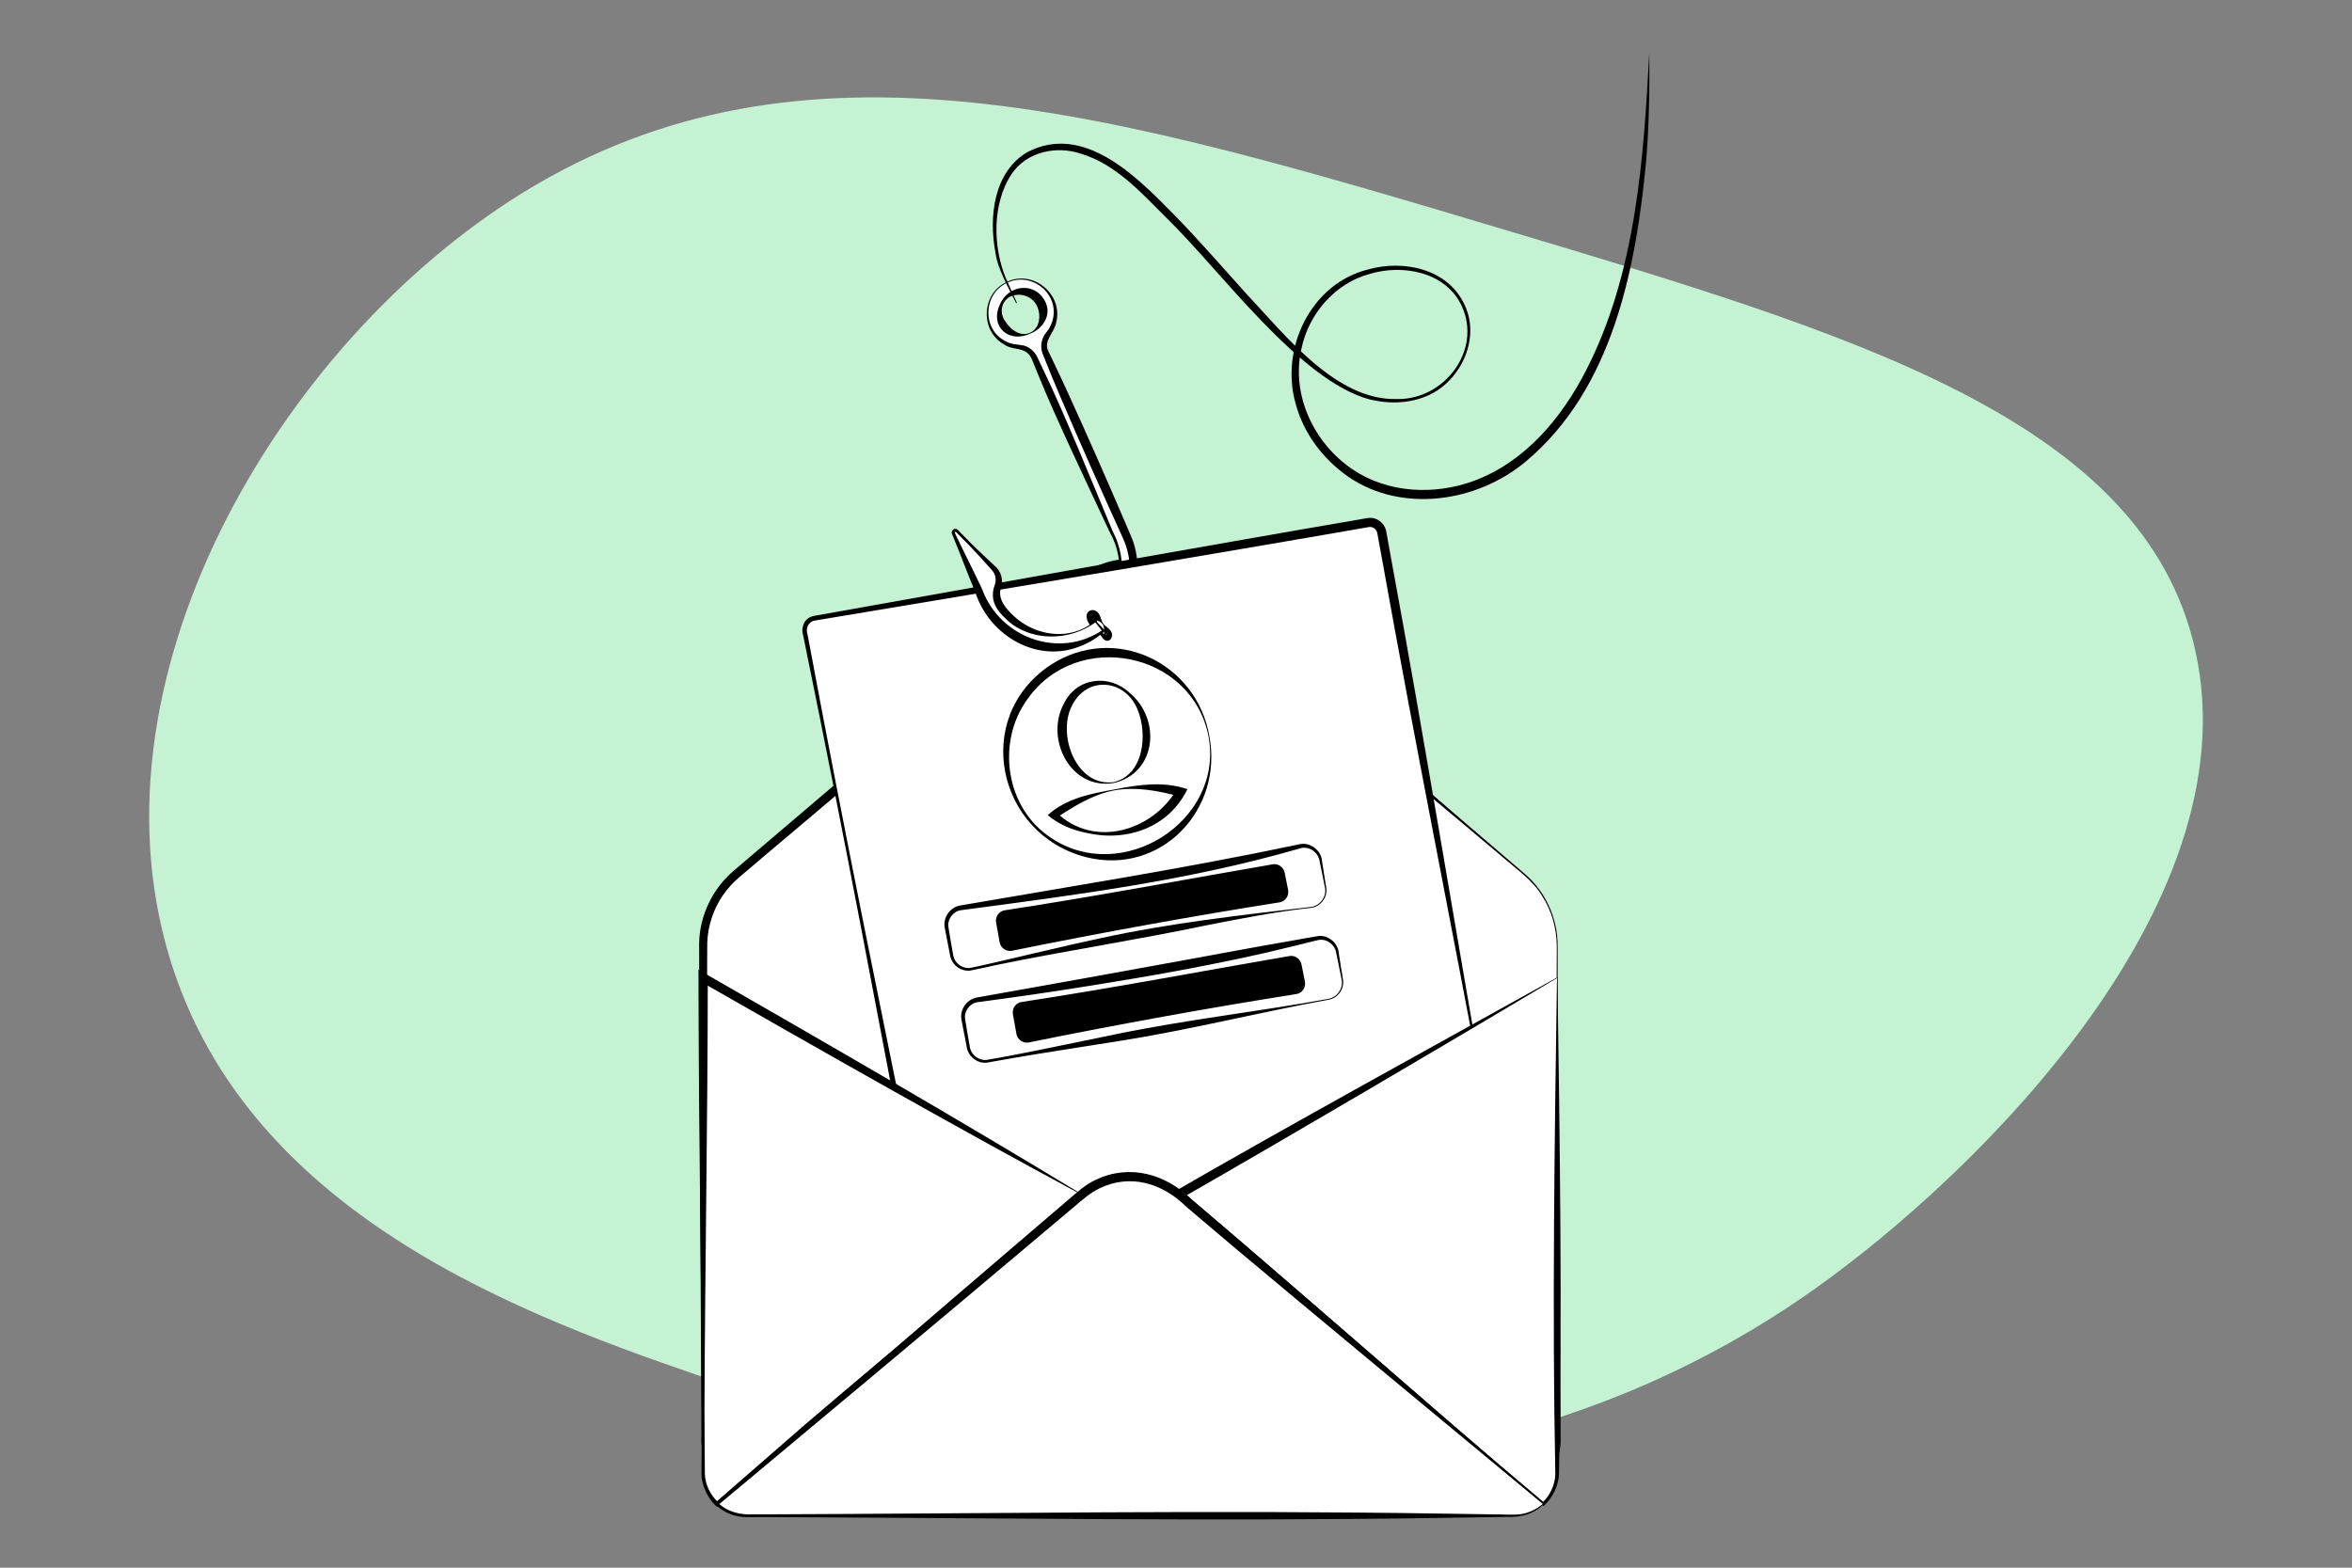 <?xml version="1.0" encoding="UTF-8"?> <!-- Generator: Adobe Illustrator 28.0.0, SVG Export Plug-In . SVG Version: 6.00 Build 0) --> <svg xmlns="http://www.w3.org/2000/svg" xmlns:xlink="http://www.w3.org/1999/xlink" version="1.1" id="Layer_1" x="0px" y="0px" viewBox="0 0 540 360" style="enable-background:new 0 0 540 360;" xml:space="preserve"><rect x="0" y="0" width="540" height="360" fill="#808080" stroke="none"/> <style type="text/css"> .st0{fill:#CFEBF9;} .st1{fill:#F9D4D4;} .st2{fill:#F6D7F9;} .st3{fill:#C4F2D3;} .st4{fill:#FFFFFF;} .st5{opacity:0.2;} .st6{opacity:0.33;} .st7{opacity:0.6;} .st8{opacity:0.7;} .st9{fill-rule:evenodd;clip-rule:evenodd;fill:#FFFFFF;} .st10{opacity:0.1;} .st11{opacity:0.4;} .st12{opacity:0.07;} .st13{opacity:0.54;} .st14{fill-rule:evenodd;clip-rule:evenodd;} .st15{stroke:#000000;stroke-miterlimit:10;} .st16{clip-path:url(#SVGID_00000093150697320256746770000002578697556846267784_);} .st17{opacity:0.2;clip-path:url(#SVGID_00000176029859962284491240000010471329447933981581_);} .st18{fill-rule:evenodd;clip-rule:evenodd;fill:#FFFFFF;stroke:#000000;stroke-miterlimit:10;} </style> <path class="st3" d="M503.36,146.64c15.68,59.31-49.45,122.86-86.51,149.2c-101.6,72.23-225.33,30.53-247.62,23.02 c-43.85-14.78-109.57-36.93-129.36-96.03C17.86,157.1,63.81,78.96,120.03,44.26c64.31-39.69,135.39-18.43,226.19,8.73 C425.09,76.58,489.97,95.99,503.36,146.64z"></path> <g> <g> <path class="st4" d="M357.52,217.18V330.7c0,2.85-1.19,5.43-3.1,7.25c-0.02,0.03-0.06,0.06-0.08,0.08c-1.79,1.68-4.2,2.7-6.85,2.7 H171.46c-2.65,0-5.06-1.02-6.85-2.7c-0.02-0.02-0.06-0.05-0.08-0.08c-1.91-1.82-3.1-4.4-3.1-7.25V217.18 c0-6.33,2.78-12.33,7.6-16.43l79.29-67.32c6.43-5.46,15.87-5.46,22.29,0l79.29,67.32C354.73,204.85,357.52,210.85,357.52,217.18z"></path> <path d="M357.62,217.18c-0.01,33.85,0.42,72.6,0.67,106.42c0,0,0.02,7.64,0.02,7.64c-0.27,5.69-4.92,10.23-10.62,10.34 c-57.69,0.21-117.19-0.74-174.9-0.51c-6.63,0.63-12.26-4.68-11.74-11.44c0,0-0.02-3.06-0.02-3.06 c-0.04-7.69-0.15-28.71-0.19-36.68c-0.05-17.11-0.35-56.79-0.32-73.39c0.13-6.38,3.2-12.63,8.12-16.7c0,0,4.65-3.97,4.65-3.97 s37.24-31.7,37.24-31.7s37.33-31.62,37.33-31.62c3.31-2.77,7.65-4.27,11.96-4.14c4.3,0.08,8.55,1.81,11.72,4.64 c0,0,18.54,15.94,18.54,15.94l37,31.98c6.16,5.34,12.35,10.64,18.55,15.93c0,0,4.64,3.98,4.64,3.98 C354.92,204.91,357.65,211.02,357.62,217.18L357.62,217.18z M357.42,217.18c-0.03-4.06-1.2-8.1-3.4-11.5 c-2.12-3.51-5.56-5.85-8.62-8.52c-6.23-5.26-12.46-10.51-18.73-15.72c-12.33-10.25-44.4-37.03-56.3-47.04 c-2.95-2.57-6.72-4.04-10.59-4.08c-3.85-0.06-7.69,1.29-10.64,3.76c0,0-37.25,31.67-37.25,31.67 c-2.99,2.63-39.97,33.78-41.99,35.55c-1.52,1.25-2.82,2.7-3.94,4.3c-2.19,3.22-3.47,7.06-3.58,10.97c0,0-0.11,24.43-0.11,24.43 l-0.24,48.91c-0.03,8.03-0.16,28.9-0.19,36.68c0.09,1.64-0.21,4.42,0.16,6.03c0.38,1.95,1.39,3.76,2.83,5.13 c2.05,2.01,5.06,2.86,7.96,2.65c0,0,2.99,0.01,2.99,0.01c56.7,0.19,115.21-0.7,171.88-0.52c4.72,0.02,8.88-3.98,9.06-8.71 c0,0,0.04-7.56,0.04-7.56l0.11-15.2C357.1,280.08,357.41,245.5,357.42,217.18L357.42,217.18z"></path> </g> <g> <g> <g> <path class="st4" d="M231.07,64.9c-3.5,1.71-5.23,5.9-3.94,9.58c1.08,3.1,3.87,5.04,6.89,5.23c1.56,0.1,2.9,1.13,3.53,2.55 l18.48,41.86c2.92,6.61,0.97,14.33-4.51,18.59c0.66,0.67,1.27,1.39,1.84,2.13c6.35-4.97,8.79-13.8,5.39-21.5l-18.64-42.22 c-0.64-1.45-0.44-3.14,0.54-4.39c1.72-2.2,2.21-5.25,1.01-7.98C239.88,64.72,235.07,62.94,231.07,64.9z M236.53,76.5 c-2.53,1.12-5.49-0.03-6.6-2.56c-1.12-2.53,0.03-5.49,2.56-6.6c2.53-1.12,5.49,0.03,6.6,2.56 C240.21,72.42,239.06,75.38,236.53,76.5z"></path> <g> <path d="M231.11,64.99c-5.49,2.62-5.63,10.83-0.09,13.44c1.32,0.73,2.62,0.62,4.08,0.93c1.31,0.37,2.42,1.35,3.01,2.57 c0.18,0.38,1.33,2.78,1.54,3.23c4.64,9.61,11.59,26.71,15.77,36.74c3.74,7.09,2.81,15.94-3.63,21.18c0,0,0.05-0.71,0.05-0.71 s1.92,2.14,1.92,2.14l-0.75-0.1c3.01-2.45,5.08-5.92,5.95-9.63c0.88-3.72,0.45-7.68-1.11-11.13 c-4.77-10.48-9.99-22.16-14.52-32.81c-1.34-3.16-2.74-6.51-4-9.72c-0.58-1.61-0.19-3.57,0.92-4.82 c0.59-0.71,1.04-1.55,1.32-2.44C243.58,67.71,236.91,62.11,231.11,64.99L231.11,64.99z M231.02,64.81 c6.03-3.08,13.2,2.74,11.46,9.31c-0.42,2.29-2.96,4.05-1.8,6.51c0,0,0.63,1.31,0.63,1.31c1.25,2.63,2.61,5.49,3.81,8.12 c4.82,10.55,9.93,22.23,14.46,32.84c3.48,7.68,0.9,17.43-5.89,22.36c0,0-0.42,0.31-0.42,0.31s-0.34-0.41-0.34-0.41 s-1.76-2.12-1.76-2.12l-0.34-0.41c0,0,0.39-0.3,0.39-0.3c6.33-4.69,7.38-13.5,3.56-20.14c-4.63-9.93-12.52-26.44-16.53-36.41 c0,0-1.08-2.65-1.08-2.65c-0.28-0.77-0.67-1.6-1.34-2.12c-1.45-1.18-3.53-0.69-5.2-1.85 C224.99,76.09,225.28,67.53,231.02,64.81L231.02,64.81z"></path> <path d="M236.57,76.59c-4.86,2.33-9.37-1.51-7.03-6.6c1.92-4.73,8.26-5.41,10.53-0.53C241.46,72.47,239.32,75.55,236.57,76.59 L236.57,76.59z M236.49,76.41c2.33-1.03,2.53-4.13,1.62-6.08c-0.9-2.02-3.2-3.06-5.41-2.49c-2.6,0.64-3.45,3.69-2.02,5.77 C231.82,75.48,234.1,77.47,236.49,76.41L236.49,76.41z"></path> </g> </g> <g> <path d="M233.3,69.62c-1.62-3.28-4.32-7.98-4.76-11.67c-1.55-8.09-0.42-18.55,7.43-23.07c12.81-6.57,24.78,5.47,33.11,13.94 c5.92,5.99,11.4,12.37,17.02,18.58c8.88,9.43,20.63,24.67,34.67,24.23c10.8,0.21,19.51-11.16,14.86-21.3 c-3.62-7.92-13.6-9.76-21.28-7.39c-7.97,2.18-13.96,9.27-15.58,17.25c-2.38,10.6,2.99,21.77,11.88,27.67 c8.06,5.42,18.76,5.87,27.74,2.57c11.71-4.33,20.15-14.42,25.74-25.34c11.52-22.4,13.24-48.75,14.54-73.15 c0.07,8.15-0.04,17.06-0.74,25.18c-2.34,24.6-7.71,52.24-27.66,68.89c-11.12,9.31-28.38,11.93-40.71,3.47 c-5.76-4-10.28-9.95-12.09-16.77c-3.61-12.65,3.45-27.53,16.59-30.82c8.16-2.33,18.44-0.17,22.21,8.15 c3.79,7.96-1.18,18.11-9.22,21.11c-4,1.56-8.46,1.59-12.6,0.57c-16.18-4.34-34.18-29.59-46.62-41.66 c-5.77-5.76-11.57-12.29-19.55-14.73c-5.74-1.97-12.63-0.49-16.08,4.7c-4.38,6.7-4.28,16.51-1.3,23.78c0,0,2.58,5.74,2.58,5.74 L233.3,69.62L233.3,69.62z"></path> </g> </g> <g> <path class="st4" d="M340.29,264.29c-41.67,7.57-83.33,15.13-125,22.7c-1.46,0.26-2.85-0.69-3.14-2.14 c-9.13-46.56-18.25-93.13-27.38-139.69c-0.29-1.49,0.7-2.93,2.19-3.19c42.38-7.32,84.76-14.65,127.15-21.97 c1.46-0.25,2.86,0.72,3.12,2.18c8.41,46.32,16.82,92.64,25.23,138.96C342.73,262.61,341.76,264.02,340.29,264.29z"></path> <path d="M340.31,264.39c-31.86,5.76-70.89,13.59-102.55,19.4c-5.7,1.08-11.41,2.1-17.11,3.11c0,0-4.28,0.77-4.28,0.77 c-0.78,0.15-1.72,0.35-2.54,0.08c-1.37-0.38-2.38-1.62-2.56-3.03c0,0-0.21-1.07-0.21-1.07c-0.21-1.26-1-5.07-1.24-6.4 c-7.79-41.82-16.25-86.54-24.76-128.09c0,0-0.43-2.13-0.43-2.13s-0.22-1.07-0.22-1.07c-0.52-1.57,0.03-3.61,1.69-4.28 c0.4-0.19,0.85-0.26,1.18-0.32c0,0,68.5-12.23,68.5-12.23c13.63-2.39,42.31-7.46,55.69-9.73c0,0,2.14-0.37,2.14-0.37 c0.29-0.06,0.89-0.15,1.37-0.09c1.74,0.16,3.17,1.68,3.34,3.39c0,0,0.1,0.53,0.1,0.53s0.19,1.07,0.19,1.07s0.77,4.28,0.77,4.28 c7.75,41.89,14.94,86.52,22.43,128.52c0,0,0.76,4.28,0.76,4.28C342.9,262.52,341.84,264.16,340.31,264.39L340.31,264.39z M340.27,264.19c1.41-0.22,2.4-1.74,2.06-3.12c0,0-0.8-4.28-0.8-4.28c-7.78-41.97-16.69-86.25-24.19-128.2 c0,0-0.78-4.28-0.78-4.28s-0.38-2.06-0.38-2.06c-0.3-0.94-1.19-1.45-2.22-1.16c-14.34,2.52-43.2,7.4-57.87,9.89 c0,0-68.63,11.46-68.63,11.46c-0.39,0.06-0.66,0.1-0.92,0.22c-1.21,0.55-1.52,1.87-1.13,3.1c0.09,0.58,0.5,2.57,0.61,3.2 c7.76,41.66,16.89,86.32,25.43,127.96c0.23,1.02,1.03,5.31,1.27,6.4c0,0,0.21,1.07,0.21,1.07l0.05,0.27c0,0,0.05,0.19,0.05,0.19 c0.17,0.6,0.67,1.09,1.27,1.25c0.59,0.18,1.12-0.03,1.75-0.13c0,0,4.28-0.79,4.28-0.79C258.34,278.2,302.06,271.07,340.27,264.19 L340.27,264.19z"></path> </g> <g> <g> <path class="st4" d="M302.16,209.35c-16.56,1.82-46.74,7.09-78.11,14.18c-2.14,0.39-4.19-1.03-4.58-3.17l-1.15-6.31 c-0.39-2.14,1.03-4.19,3.17-4.58c26.29-3.99,53.49-7.95,78.11-14.18c2.14-0.39,4.19,1.03,4.58,3.17l1.15,6.31 C305.72,206.91,304.3,208.96,302.16,209.35z"></path> <path class="st4" d="M302.18,209.45c-8.14,0.89-16.18,2.46-24.2,4.04c-16.02,3.36-32.19,5.82-48.22,9.11 c-2.02,0.43-3.96,0.89-6.04,1.29c-1.1,0.11-2.24-0.24-3.09-0.95c-0.87-0.68-1.42-1.78-1.55-2.83c-0.37-2.01-0.76-4.01-1.17-6.03 c-0.48-2.31,1.17-4.73,3.51-5.14c25.7-4.44,51.43-8.5,76.95-13.86c0,0,0.75-0.16,0.75-0.16c2.5-0.72,5.25,1.26,5.4,3.82 c0.29,2.03,0.65,4.04,0.97,6.06C305.86,206.92,304.32,209.12,302.18,209.45L302.18,209.45z M302.15,209.25 c1.99-0.34,3.47-2.42,3.05-4.41c-0.4-2-0.79-4.01-1.22-6.01c-0.27-2.19-2.58-3.7-4.64-2.97c0,0-0.74,0.21-0.74,0.21 c-25.12,7.21-51.16,10.52-77,13.95c-1.79,0.25-3.16,2.11-2.84,3.92c0.31,2.01,0.66,4.04,1.02,6.05 c0.12,0.98,0.55,1.84,1.28,2.45c0.72,0.61,1.68,0.92,2.62,0.84c1.94-0.35,3.97-0.88,5.95-1.31c7.98-1.83,15.93-3.79,23.94-5.5 C269.57,212.98,285.9,211.14,302.15,209.25L302.15,209.25z"></path> </g> <g> <path class="st4" d="M301.16,208.35c-16.56,1.82-46.74,7.09-78.11,14.18c-2.14,0.39-4.19-1.03-4.58-3.17l-1.15-6.31 c-0.39-2.14,1.03-4.19,3.17-4.58c26.29-3.99,53.49-7.95,78.11-14.18c2.14-0.39,4.19,1.03,4.58,3.17l1.15,6.31 C304.72,205.91,303.3,207.96,301.16,208.35z"></path> <path d="M301.18,208.45c-8.14,0.89-16.18,2.46-24.2,4.04c-16.02,3.36-32.19,5.82-48.22,9.11c-2.02,0.43-3.96,0.89-6.04,1.29 c-1.1,0.11-2.24-0.24-3.09-0.95c-0.87-0.68-1.42-1.78-1.55-2.83c-0.37-2.01-0.76-4.01-1.17-6.03c-0.48-2.31,1.17-4.73,3.51-5.14 c25.7-4.44,51.43-8.5,76.95-13.86c0,0,0.75-0.16,0.75-0.16c2.5-0.72,5.25,1.26,5.4,3.82c0.29,2.03,0.65,4.04,0.97,6.06 C304.86,205.92,303.32,208.12,301.18,208.45L301.18,208.45z M301.15,208.25c1.99-0.34,3.47-2.42,3.05-4.41 c-0.4-2-0.79-4.01-1.22-6.01c-0.27-2.19-2.58-3.7-4.64-2.97c0,0-0.74,0.21-0.74,0.21c-25.12,7.21-51.16,10.52-77,13.95 c-1.79,0.25-3.16,2.11-2.84,3.92c0.31,2.01,0.66,4.04,1.02,6.05c0.12,0.98,0.55,1.84,1.28,2.45c0.72,0.61,1.68,0.92,2.62,0.84 c1.94-0.35,3.97-0.88,5.95-1.31c7.98-1.83,15.93-3.79,23.94-5.5C268.57,211.98,284.9,210.14,301.15,208.25L301.15,208.25z"></path> </g> </g> <g> <g> <path class="st4" d="M306,230.48c-23.09,4.19-49.55,9-78.11,14.18c-2.14,0.39-4.19-1.03-4.58-3.17l-1.15-6.31 c-0.39-2.14,1.03-4.19,3.17-4.58c30.25-4.68,56.32-9.41,78.11-14.18c2.14-0.39,4.19,1.03,4.58,3.17l1.15,6.31 C309.56,228.04,308.14,230.09,306,230.48z"></path> <path class="st4" d="M306.02,230.58c-16.1,2.93-31.99,6.95-48.16,9.49c-8.07,1.32-16.18,2.5-24.24,3.89l-6.07,1.07 c-2.24,0.26-4.42-1.58-4.63-3.79c-0.37-2.01-0.76-4.01-1.17-6.03c-0.47-2.3,1.18-4.72,3.52-5.14 c12.05-2.12,36.26-6.49,48.29-8.7c8.04-1.46,16.07-2.98,24.13-4.37c2.04-0.34,3.98-0.75,6.1-1.07c2.29-0.19,4.44,1.71,4.58,3.95 c0.29,2.03,0.65,4.04,0.97,6.06C309.7,228.06,308.15,230.25,306.02,230.58L306.02,230.58z M305.98,230.38 c1.99-0.34,3.47-2.42,3.05-4.41c-0.4-2-0.79-4.01-1.22-6.01c-0.24-1.93-2.06-3.38-3.95-3.13c-1.9,0.41-3.93,0.98-5.91,1.44 c-7.95,2-15.97,3.64-24.01,5.18c-8.04,1.53-16.12,2.87-24.21,4.16c-8.08,1.3-16.19,2.46-24.29,3.53 c-1.79,0.25-3.17,2.1-2.85,3.91c0.31,2.01,0.66,4.03,1.02,6.05c0.17,1.95,1.94,3.47,3.89,3.3c1.96-0.3,4.01-0.73,6.01-1.09 c8.04-1.53,16.03-3.28,24.06-4.89C273.59,235.13,289.88,233.3,305.98,230.38L305.98,230.38z"></path> </g> <g> <path class="st4" d="M305,229.48c-23.09,4.19-49.55,9-78.11,14.18c-2.14,0.39-4.19-1.03-4.58-3.17l-1.15-6.31 c-0.39-2.14,1.03-4.19,3.17-4.58c30.25-4.68,56.32-9.41,78.11-14.18c2.14-0.39,4.19,1.03,4.58,3.17l1.15,6.31 C308.56,227.04,307.14,229.09,305,229.48z"></path> <path d="M305.02,229.58c-16.1,2.93-31.99,6.95-48.16,9.49c-8.07,1.32-16.18,2.5-24.24,3.89l-6.07,1.07 c-2.24,0.26-4.42-1.58-4.63-3.79c-0.37-2.01-0.76-4.01-1.17-6.03c-0.47-2.3,1.18-4.72,3.52-5.14 c12.05-2.12,36.26-6.49,48.29-8.7c8.04-1.46,16.07-2.98,24.13-4.37c2.04-0.34,3.98-0.75,6.1-1.07c2.29-0.19,4.44,1.71,4.58,3.95 c0.29,2.03,0.65,4.04,0.97,6.06C308.7,227.06,307.15,229.25,305.02,229.58L305.02,229.58z M304.98,229.38 c1.99-0.34,3.47-2.42,3.05-4.41c-0.4-2-0.79-4.01-1.22-6.01c-0.24-1.93-2.06-3.38-3.95-3.13c-1.9,0.41-3.93,0.98-5.91,1.44 c-7.95,2-15.97,3.64-24.01,5.18c-8.04,1.53-16.12,2.87-24.21,4.16c-8.08,1.3-16.19,2.46-24.29,3.53 c-1.79,0.25-3.17,2.1-2.85,3.91c0.31,2.01,0.66,4.03,1.02,6.05c0.17,1.95,1.94,3.47,3.89,3.3c1.96-0.3,4.01-0.73,6.01-1.09 c8.04-1.53,16.03-3.28,24.06-4.89C272.59,234.13,288.88,232.3,304.98,229.38L304.98,229.38z"></path> </g> </g> <g> <g> <ellipse transform="matrix(0.347 -0.938 0.938 0.347 3.652 351.913)" class="st4" cx="254.46" cy="173.33" rx="23.49" ry="23.49"></ellipse> <path d="M277.67,169.12c3.18,16.87-11.14,32-28.3,27.72c-20.51-5.25-26.28-32.06-8.2-44.12 C255.9,143.11,274.76,152.13,277.67,169.12L277.67,169.12z M277.48,169.16c-3.78-19.59-30.17-24.79-41.55-8.66 c-7.24,9.87-5.11,25.05,5.35,31.88C257.54,203.38,281.02,188.66,277.48,169.16L277.48,169.16z"></path> </g> <g> <g> <ellipse transform="matrix(0.984 -0.179 0.179 0.984 -25.992 48.014)" class="st4" cx="253.55" cy="168.3" rx="9.63" ry="11.61"></ellipse> <path d="M255.6,179.62c7.06-1.59,7.94-11.06,5.56-16.72c-2.94-7.12-11.86-7.75-15.17-0.6 C242.78,168.92,247.11,180.66,255.6,179.62L255.6,179.62z M255.64,179.82c-9.89,1.61-15.84-10.22-11.32-18.36 c2.98-5.96,10.38-6.73,15.04-2.35C266.64,165.15,265.6,177.58,255.64,179.82L255.64,179.82z"></path> </g> <g> <path class="st4" d="M255.92,181.38c-5.55,1.01-10.42,3.12-13.98,5.79c4.17,3.42,9.88,5.06,15.76,3.99 c5.88-1.07,10.65-4.61,13.35-9.28C266.77,180.64,261.48,180.37,255.92,181.38z"></path> <path d="M255.94,181.48c-4.95,0.89-9.37,3.68-13.48,6.38c0,0,0.03-1.35,0.03-1.35c8.57,8.36,21.91,4.45,27.65-5.15 c0,0,0.62,1.53,0.62,1.53C265.98,181.58,260.89,180.63,255.94,181.48L255.94,181.48z M255.91,181.28 c5.5-1.1,11.26-1.93,16.71-0.06c-4.3,8.89-14.08,12.21-23.32,10.01c-3.12-0.63-6.24-1.92-8.75-4.04 C244.78,183.33,250.47,182.24,255.91,181.28L255.91,181.28z"></path> </g> </g> </g> <g> <g> <path class="st4" d="M253.2,143.24c1,1.41,1.49,2.78,1.09,3.07c-0.4,0.28-1.54-0.63-2.54-2.04c-1-1.41-1.49-2.78-1.09-3.07 C251.06,140.92,252.2,141.83,253.2,143.24z"></path> <path d="M253.28,143.18c0.46,0.75,1.63,1.14,1.94,2.1c0.34,0.77-0.18,2.03-1.17,1.85c-0.38-0.06-0.65-0.31-0.85-0.56 c-0.56-0.8-1.09-1.42-1.89-1.99c-1.03-0.81-2.08-2.09-1.78-3.52c0.17-0.78,1.24-1.2,1.9-0.84 C252.68,140.71,252.65,142.29,253.28,143.18L253.28,143.18z M253.12,143.3c-0.5-0.7-1.59-0.94-2.39-1.13 c0,0.01,0.01,0.03,0.1,0.04c0.3,0.07,0.8-0.33,0.78-0.63c-0.01,0.24,0.07,0.54,0.14,0.83c0.4,1.14,0.56,3.01,2.06,3.24 c0.12,0.02,0.24,0.02,0.31-0.01c0.08,0,0.02-0.17-0.31-0.02c-0.3,0.21-0.25,0.36-0.27,0.3 C253.39,145.13,253.68,143.99,253.12,143.3L253.12,143.3z"></path> </g> <g> <path class="st4" d="M248.73,144.43c-6.92,3.25-15.02,0.83-19.13-5.26c-0.91-1.35-1.01-3.05-0.48-4.59 c0.48-1.4,0.13-2.96-0.92-4.02l-8.48-8.64c-0.39-0.4-1.04,0.04-0.82,0.55l2.39,5.41l4.28,9.69c3.97,8.99,14.36,13.49,23.46,9.79 c1.6-0.65,3.05-1.5,4.34-2.52c-0.57-0.75-1.19-1.46-1.84-2.13C250.67,143.37,249.74,143.95,248.73,144.43z"></path> <path d="M248.77,144.52c-5.33,2.56-12.38,2.23-17.09-1.72c-1.55-1.41-3.24-3.02-3.64-5.18c-0.2-1.13-0.05-2.29,0.34-3.3 c0.46-1.12,0.19-2.5-0.66-3.41c0,0-0.98-1.09-0.98-1.09c-0.66-0.73-1.3-1.47-1.97-2.18c-1.64-1.79-3.37-3.56-5.09-5.28 c-0.12-0.1-0.21-0.27-0.34-0.25c-0.09,0.01-0.16,0.11-0.15,0.16c-0.02,0.01,0.15,0.34,0.23,0.53c1.99,4.19,4.12,8.34,6.09,12.54 c4.07,11.15,17.75,16.12,27.68,9.3c0,0-0.05,0.38-0.05,0.38c-0.56-0.74-1.16-1.46-1.74-2.19c0,0,0.2,0.01,0.2,0.01 C250.72,143.49,249.78,144.07,248.77,144.52L248.77,144.52z M248.68,144.34c1.02-0.5,1.98-1.1,2.85-1.84 c0.68,0.72,1.34,1.47,2.04,2.18c0,0,0.18,0.18,0.18,0.18c-1.56,1.39-3.33,2.57-5.31,3.36c-10.06,4.39-21.29-2.16-24.5-12.19 c-1.83-4.39-3.49-8.88-5.31-13.28c-0.46-0.75,0.45-1.73,1.22-1.13c0.2,0.18,1.1,1.13,1.31,1.34c2.04,2.11,4.15,4.15,6.31,6.14 c0,0,1.08,1,1.08,1c1.28,1.14,1.81,3.04,1.3,4.71c-0.94,2.74,1.1,4.95,2.95,6.69C236.95,145.37,243.44,146.89,248.68,144.34 L248.68,144.34z"></path> </g> </g> <path class="st15" d="M297.55,227.78c-19.15,3.02-40.7,6.9-61.45,11.12c-1.04,0.21-2.05-0.51-2.24-1.55 c-0.27-1.51-0.54-3.01-0.81-4.52c-0.19-1.05,0.51-2.08,1.57-2.24c22.09-3.38,42.76-7.35,61.48-10.55c1.03-0.2,2.01,0.5,2.22,1.52 c0.26,1.31,0.52,2.63,0.79,3.94C299.31,226.57,298.62,227.63,297.55,227.78z"></path> <path class="st15" d="M293.69,206.72c-19.15,3.02-40.7,6.9-61.45,11.12c-1.04,0.21-2.05-0.51-2.24-1.55 c-0.27-1.51-0.54-3.01-0.81-4.52c-0.19-1.05,0.51-2.08,1.57-2.24c22.09-3.38,42.76-7.35,61.48-10.55c1.03-0.2,2.01,0.5,2.22,1.52 c0.26,1.31,0.52,2.63,0.79,3.94C295.45,205.5,294.76,206.57,293.69,206.72z"></path> </g> <g> <g> <g> <g> <path class="st4" d="M248.33,274.3l-83.71,71.07c-0.02-0.02-0.06-0.05-0.08-0.08c-1.91-1.82-3.1-4.4-3.1-7.25V224.52 l84.07,48.17L248.33,274.3z"></path> <path d="M248.43,274.29c-19.95,17.43-42,36.82-62.22,53.81c0,0-21.29,17.63-21.29,17.63l-0.35,0.29l-0.29-0.31 c-1.72-1.6-3.18-4.49-3.22-7.14c0,0,0.03-7.62,0.03-7.62l0.04-7.6c-0.13-32.93-0.73-65.89-0.76-98.82c0,0-0.01-1.84-0.01-1.84 s1.6,0.92,1.6,0.92C190.4,239.95,220.46,257.27,248.43,274.29L248.43,274.29z M248.23,274.31 c-28.76-15.48-58.91-32.63-87.32-48.87c0,0,1.59-0.92,1.59-0.92c-0.02,32.93-0.63,65.89-0.76,98.82c0,0,0.04,7.6,0.04,7.6 l0.05,7.58c0.12,2.49,1.29,4.86,3.12,6.51c0,0-0.64-0.03-0.64-0.03l20.57-17.91C204.87,309.97,227.78,291.16,248.23,274.31 L248.23,274.31z"></path> </g> <g> <path class="st4" d="M357.52,224.52v113.52c0,2.85-1.19,5.43-3.1,7.25c-0.02,0.03-0.06,0.06-0.08,0.08l-83.71-71.07l2.82-1.61 L357.52,224.52z"></path> <path d="M357.57,224.43c0.54,37.4,1.16,76.81,0.35,114.13c-0.1,2.81-1.64,5.61-3.56,7.3c0,0-0.26-0.22-0.26-0.22 c-26.88-23.05-58.27-48.53-85.32-71.51C294.13,259.44,331.67,238.82,357.57,224.43L357.57,224.43z M357.47,224.61 c-24.81,14.8-61.58,36.45-86.32,50.61c0,0,0.16-1.73,0.16-1.73c26.68,22.63,56.54,49.16,83.26,71.6c0,0-0.49,0.02-0.49,0.02 s0.04-0.04,0.04-0.04c1.78-1.7,2.89-4.09,2.97-6.55C356.35,301.35,356.91,261.91,357.47,224.61L357.47,224.61z"></path> </g> </g> <g> <path class="st4" d="M354.33,345.37c-1.79,1.68-4.2,2.7-6.85,2.7H171.46c-2.65,0-5.06-1.02-6.85-2.7l83.71-71.07 c6.43-5.46,15.87-5.46,22.29,0L354.33,345.37z"></path> <path d="M354.43,345.36c-2.13,2.32-5.34,3.1-8.37,2.97c0,0-2.99,0.05-2.99,0.05l-11.94,0.18 c-51.47,0.82-103.86,0.01-155.27-0.18c-1.42-0.05-4.5,0.14-6.02-0.11c-2.17-0.32-4.21-1.38-5.77-2.92 c15.57-13.44,54.48-47.03,69.61-59.92c0,0,11.58-9.91,11.58-9.91c1.95-1.68,3.97-3.52,6.37-4.62 c7.82-3.69,16.11-1.29,22.04,4.64c0,0,11.68,9.96,11.68,9.96C300.18,298.18,339.25,332.16,354.43,345.36L354.43,345.36z M354.23,345.37c-15.62-12.94-55.39-45.92-70.36-58.51c0,0-11.55-9.77-11.55-9.77c-5.36-5.33-12.68-7.62-19.76-4.26 c-2.25,1.05-4.03,2.67-5.93,4.28c0,0-11.66,9.82-11.66,9.82c-14.84,12.55-54.71,45.85-70.12,58.71c0,0,0.01-0.53,0.01-0.53 c2.15,2.08,5.08,2.81,8.02,2.63c0,0,2.99,0.01,2.99,0.01c51.39-0.18,103.82-1,155.27-0.17c0,0,11.94,0.18,11.94,0.18 c1.41-0.04,4.48,0.19,5.93-0.03C350.93,347.51,352.77,346.55,354.23,345.37L354.23,345.37z"></path> </g> </g> </g> </g> </svg> 